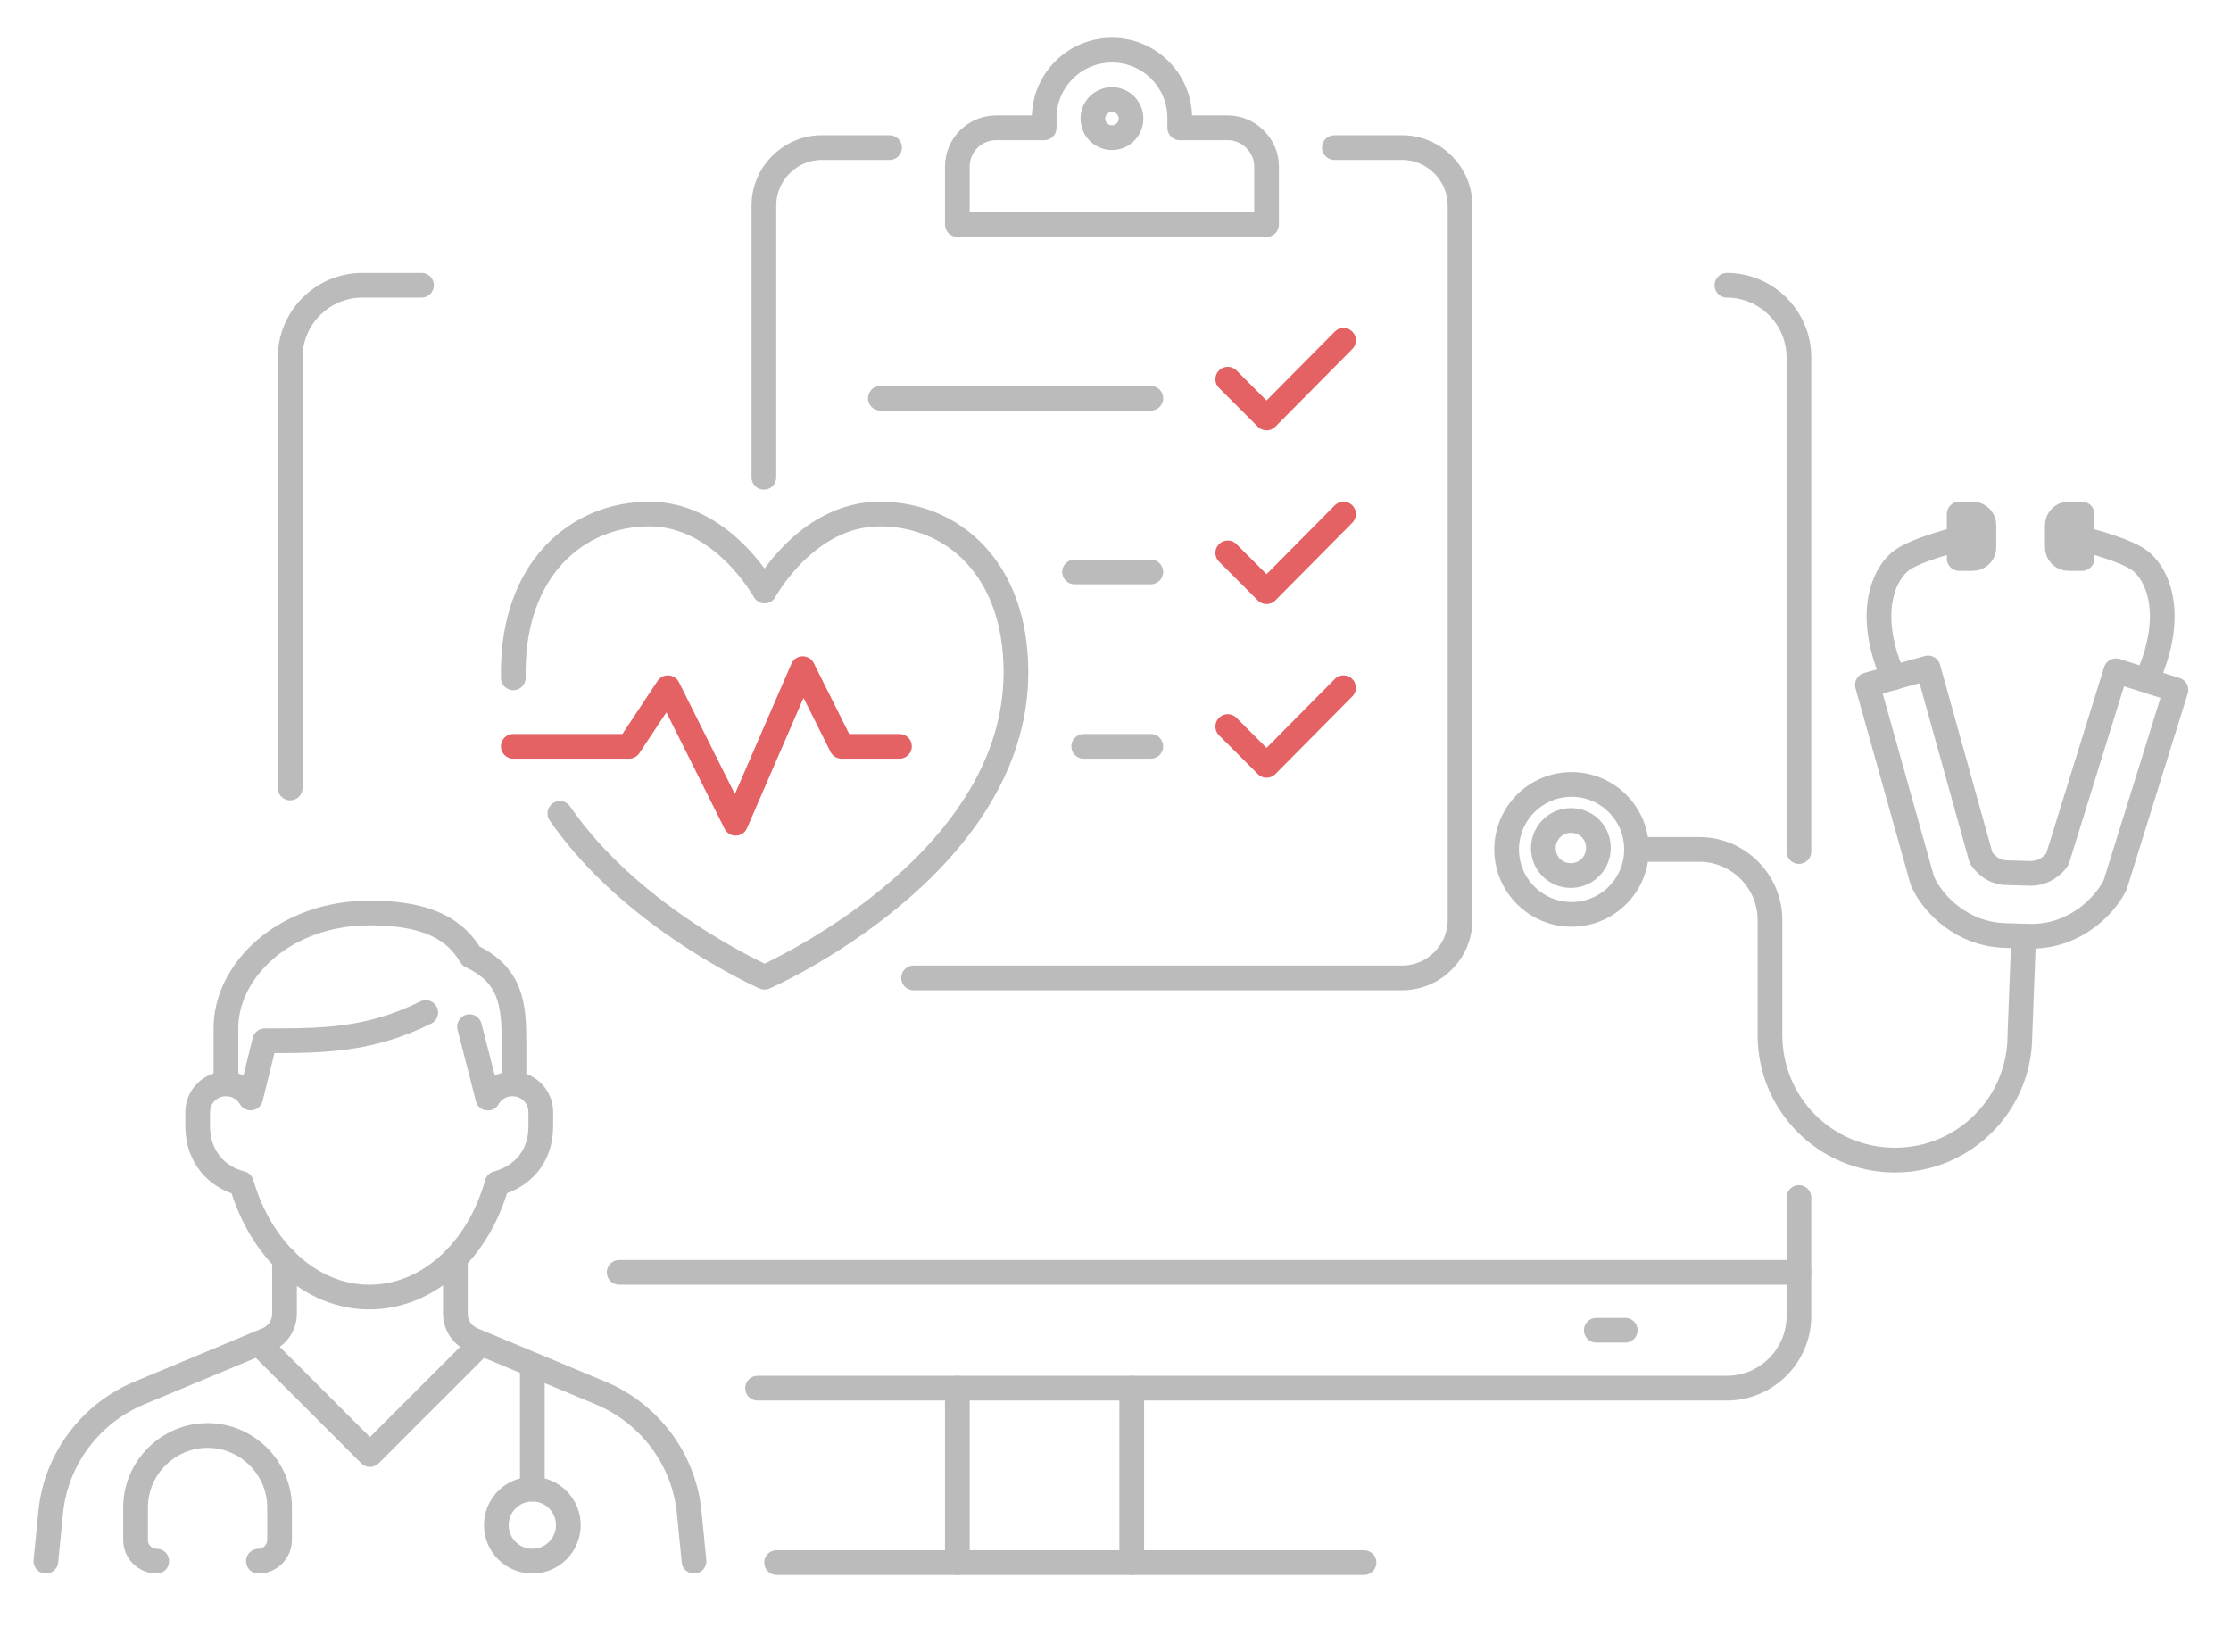 <?xml version="1.0" encoding="utf-8"?>
<!-- Generator: Adobe Illustrator 24.1.0, SVG Export Plug-In . SVG Version: 6.00 Build 0)  -->
<svg version="1.1" id="Layer_1" xmlns="http://www.w3.org/2000/svg" xmlns:xlink="http://www.w3.org/1999/xlink" x="0px" y="0px"
	 viewBox="0 0 316 234" style="enable-background:new 0 0 316 234;" xml:space="preserve">
<style type="text/css">
	.st0{fill:none;stroke:#BBBBBB;stroke-width:3.5;stroke-linecap:round;stroke-linejoin:round;stroke-miterlimit:10;}
	.st1{fill:none;stroke:#BBBBBB;stroke-width:3.5;stroke-linecap:round;stroke-linejoin:round;stroke-miterlimit:10;}
	.st2{fill:none;stroke:#E46264;stroke-width:3.5;stroke-linecap:round;stroke-linejoin:round;stroke-miterlimit:10;}
</style>
<line class="st0" x1="226.1" y1="188.4" x2="230.2" y2="188.4"/>
<path class="st0" d="M41.1,111.6v-61c0-5.6,4.6-10.2,10.2-10.2h8.4"/>
<path class="st0" d="M254.8,169.6v16.8c0,5.6-4.6,10.2-10.2,10.2H107.3"/>
<path class="st0" d="M244.6,40.4c5.6,0,10.2,4.6,10.2,10.2v70"/>
<line class="st0" x1="87.7" y1="180.2" x2="254.8" y2="180.2"/>
<line class="st0" x1="110" y1="221.3" x2="193.2" y2="221.3"/>
<line class="st0" x1="135.6" y1="221.3" x2="135.6" y2="196.6"/>
<line class="st0" x1="160.3" y1="221.3" x2="160.3" y2="196.6"/>
<g>
	<path class="st0" d="M284.2,132.5c-6.4-0.1-10.4-4.6-11.7-7.3l-0.2-0.4L264.5,97l8.6-2.4l7.5,26.9c0.4,0.6,1.6,2.1,3.7,2.1l3.3,0.1
		c2.1,0,3.4-1.4,3.8-2l8.3-26.7l8.5,2.7l-8.6,27.6l-0.2,0.4c-1.4,2.6-5.5,7-11.9,6.9L284.2,132.5"/>
	<g>
		<path class="st0" d="M277.5,76.3c0,0-6.1,1.5-8.2,3.1c-2.8,2.2-4.9,8-1.1,16.6"/>
		<path class="st0" d="M277.5,72.8h1.9c0.9,0,1.6,0.7,1.6,1.6v3.1c0,0.9-0.7,1.6-1.6,1.6h-1.9V72.8z"/>
	</g>
	<g>
		<path class="st0" d="M294.9,76.3c0,0,6.1,1.5,8.2,3.1c2.8,2.2,4.9,8,1.1,16.6"/>
		<path class="st0" d="M294.9,72.8H293c-0.9,0-1.6,0.7-1.6,1.6v3.1c0,0.9,0.7,1.6,1.6,1.6h1.9V72.8z"/>
	</g>
	<path class="st0" d="M232,120.3h8.7c5.5,0,10,4.5,10,10v1.6v14.7c0,9.8,7.9,17.7,17.7,17.7l0,0c9.8,0,17.7-7.9,17.7-17.7l0.5-13.1"
		/>
	<g>
		<ellipse class="st1" cx="222.6" cy="120.3" rx="9.2" ry="9.2"/>
		<path class="st0" d="M226.4,120.1c0,2.1-1.7,3.9-3.9,3.9s-3.9-1.7-3.9-3.9c0-2.1,1.7-3.9,3.9-3.9S226.4,117.9,226.4,120.1z"/>
	</g>
</g>
<g>
	<g>
		<path class="st0" d="M173.9,18.1h-6.8v-1.4c0-5.3-4.3-9.6-9.6-9.6s-9.6,4.3-9.6,9.6v1.4h-6.8c-3,0-5.5,2.4-5.5,5.5v8.2h43.8v-8.2
			C179.4,20.6,176.9,18.1,173.9,18.1z"/>
		<line class="st0" x1="124.7" y1="56.4" x2="163" y2="56.4"/>
		<line class="st0" x1="152.2" y1="81" x2="163" y2="81"/>
		<line class="st0" x1="153.5" y1="105.7" x2="163" y2="105.7"/>
		<circle class="st0" cx="157.5" cy="16.8" r="2.7"/>
		<polyline class="st2" points="173.9,53.7 179.4,59.2 190.3,48.2 		"/>
		<polyline class="st2" points="173.9,78.3 179.4,83.8 190.3,72.8 		"/>
		<polyline class="st2" points="173.9,102.9 179.4,108.4 190.3,97.4 		"/>
		<path class="st0" d="M126,20.9h-9.6c-4.5,0-8.2,3.7-8.2,8.2v38.5"/>
		<path class="st0" d="M129.4,138.5h69.2c4.5,0,8.2-3.7,8.2-8.2V29.1c0-4.5-3.7-8.2-8.2-8.2H189"/>
	</g>
	<g>
		<path class="st0" d="M79.3,115.2c10.3,15,29,23.2,29,23.2s35.6-15.6,35.6-43.2c0-14.6-8.9-22.4-19.3-22.4s-16.3,10.9-16.3,10.9
			s-6-10.9-16.3-10.9s-19.3,7.8-19.3,22.4c0,0.3,0,0.5,0,0.8"/>
		<polyline class="st2" points="127.4,105.7 119.2,105.7 113.7,94.7 104.2,116.6 94.6,97.4 89.1,105.7 72.7,105.7 		"/>
	</g>
</g>
<line class="st0" x1="75.4" y1="193.3" x2="75.4" y2="210.9"/>
<circle class="st0" cx="75.4" cy="216" r="5.1"/>
<path class="st0" d="M36.6,221.1c1.7,0,3-1.4,3-3v-4.6c0-5.6-4.6-10.2-10.2-10.2s-10.2,4.6-10.2,10.2v4.6c0,1.7,1.4,3,3,3"/>
<path class="st0" d="M64.5,178.3v7.7c0,1.7,1,3.2,2.6,3.8l18,7.5c6.9,2.9,11.7,9.3,12.5,16.7l0.7,7.1"/>
<path class="st0" d="M40.3,178.3v7.7c0,1.7-1,3.2-2.6,3.8l-18,7.5C12.8,200.2,8,206.6,7.2,214l-0.7,7.1"/>
<polyline class="st0" points="36.7,190.3 52.4,206 68.1,190.3 "/>
<path class="st0" d="M72.8,153.5v-5.9c0-5.1-0.3-9.5-6.1-12.2c-2.1-3.6-5.9-6.1-14.3-6.1c-12.2,0-20.4,8.2-20.4,16.3v7.9"/>
<path class="st0" d="M69.1,155.5c0.7-1.2,2-2,3.5-2c2.2,0,4,1.8,4,4v2c0,4.5-2.8,7.2-6.2,8.1c-2.6,9.4-9.7,16.1-18.1,16.1
	c-8.3,0-15.4-6.7-18.1-16.1c-3.3-0.8-6.2-3.6-6.2-8.1v-2c0-2.2,1.8-4,4-4c1.5,0,2.8,0.8,3.5,2l2-8.1c8.2,0,14.7,0,22.8-4"/>
<line class="st0" x1="66.5" y1="145.4" x2="69.1" y2="155.5"/>
</svg>
